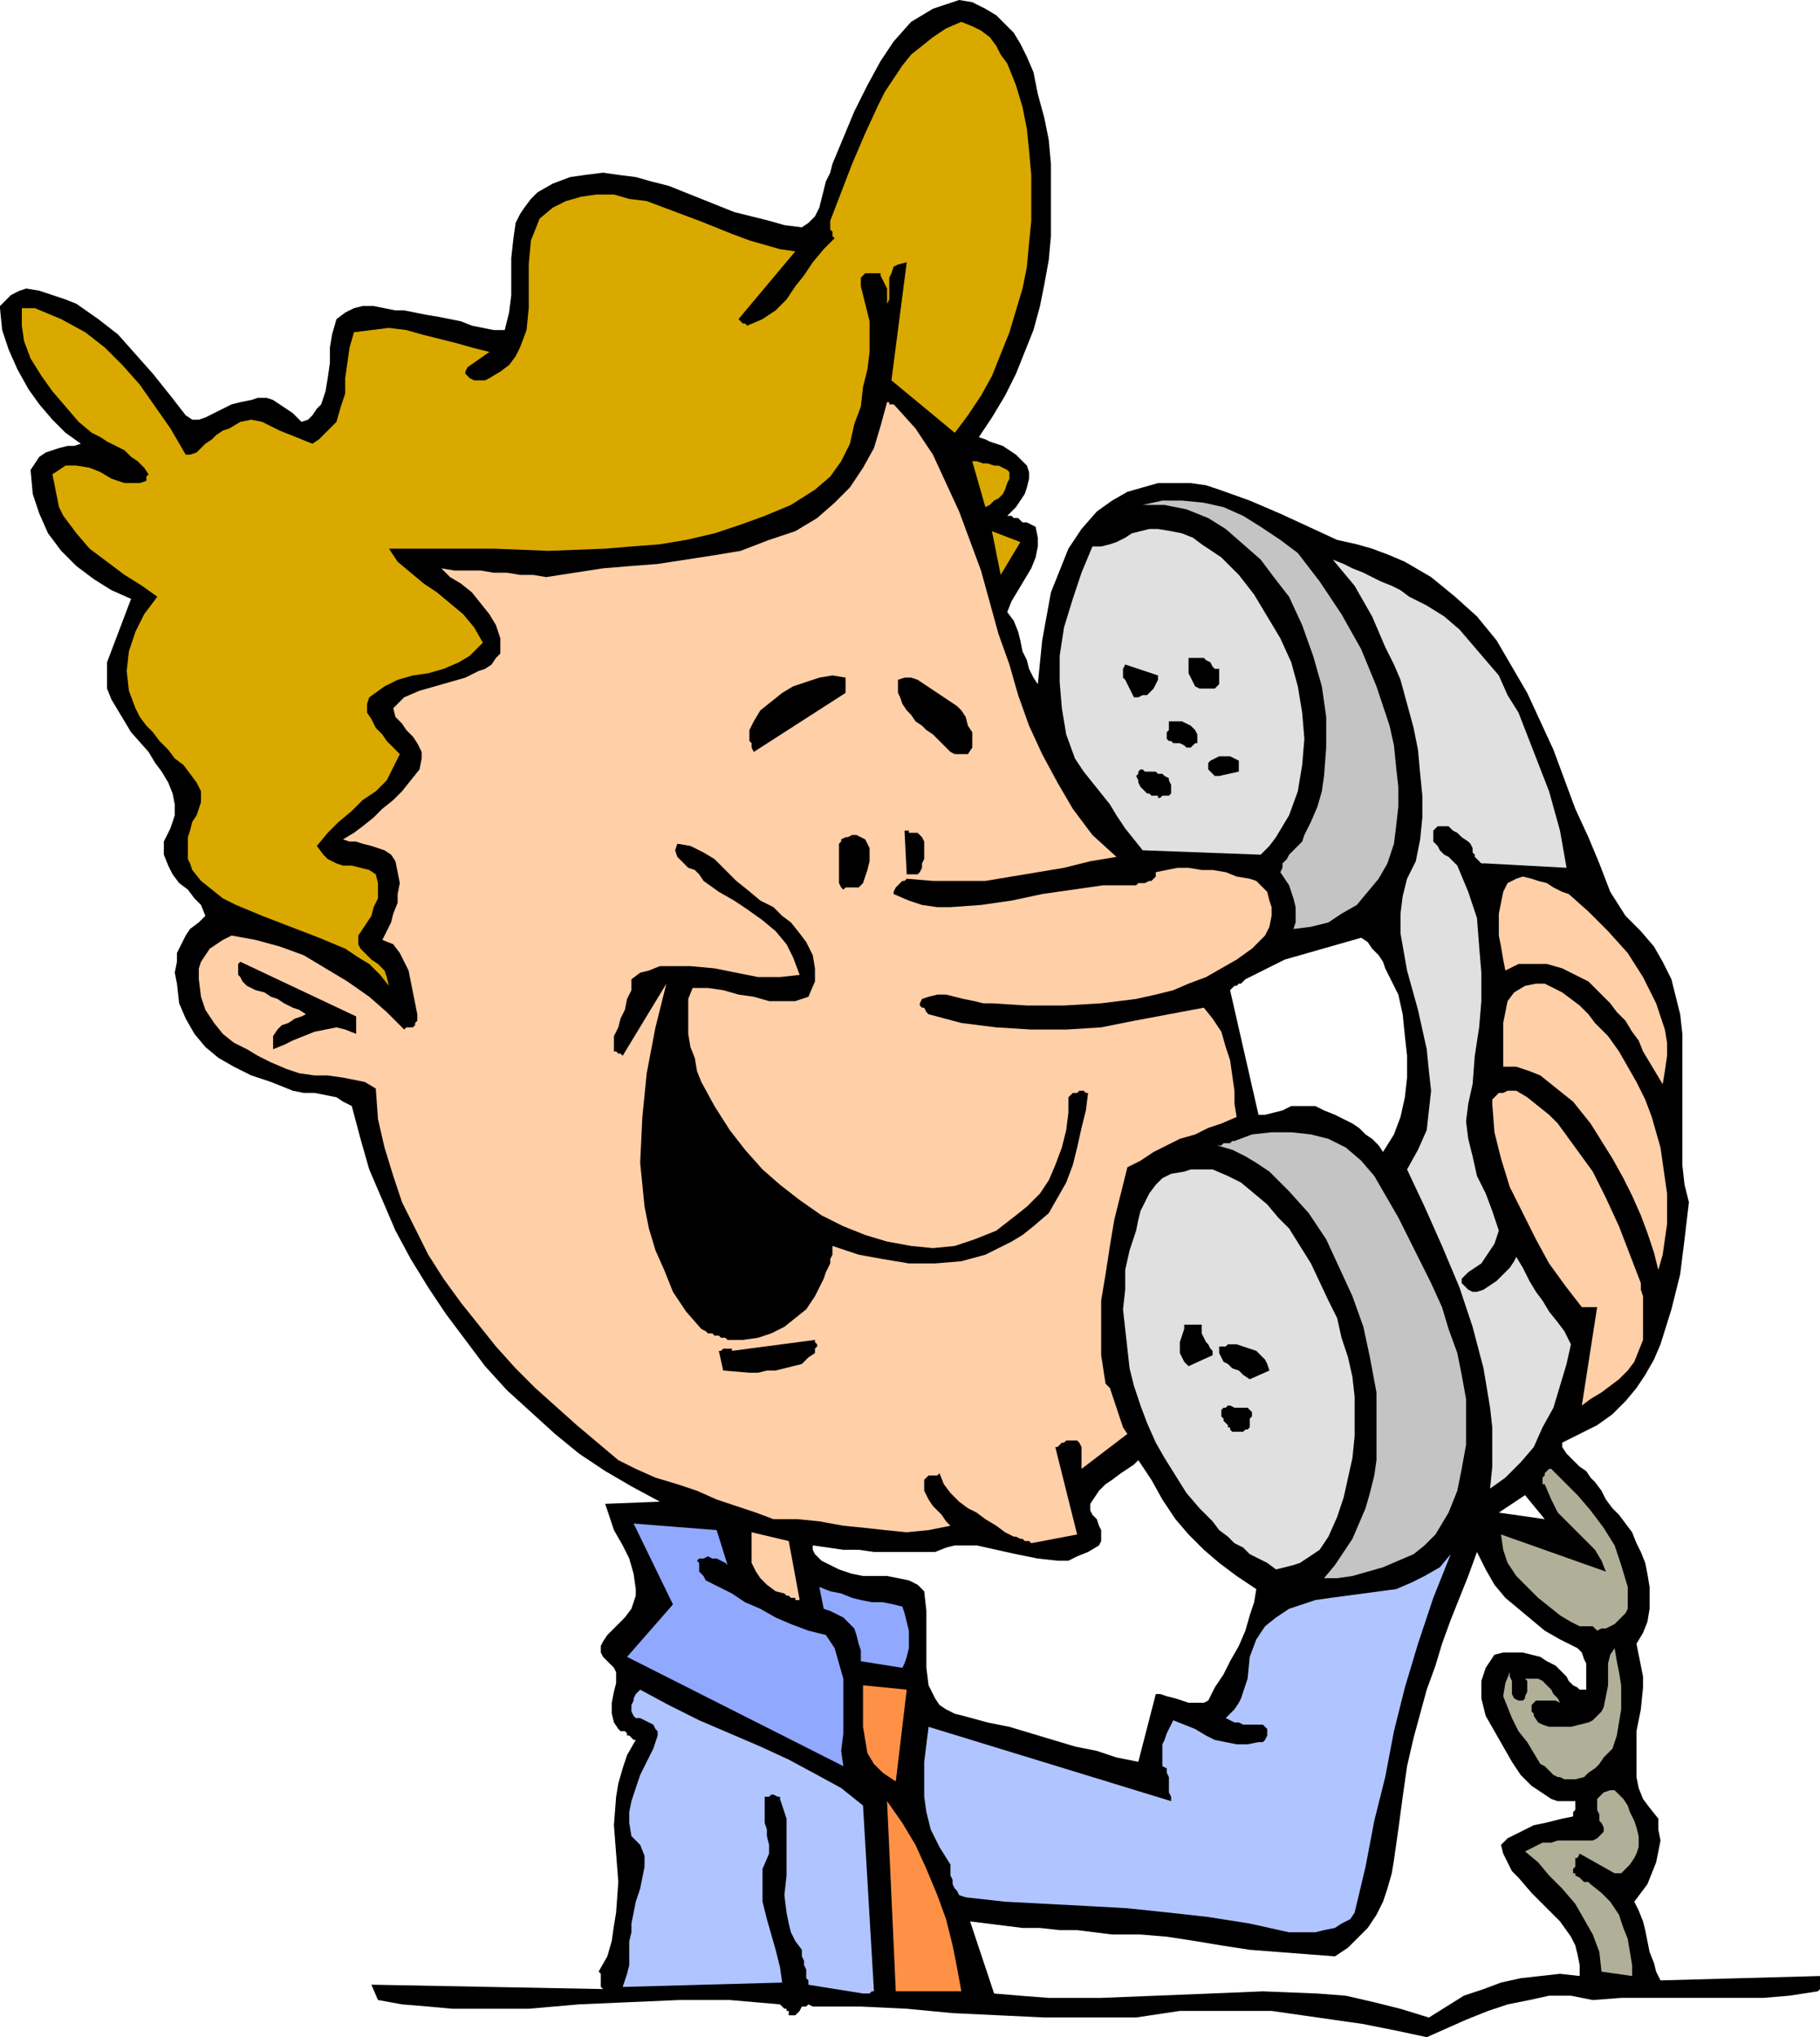 <svg xmlns="http://www.w3.org/2000/svg" width="266.4" height="298.08" fill-rule="evenodd" stroke-linecap="round" preserveAspectRatio="none" viewBox="0 0 833 932"><style>.brush1{fill:#000}.pen1{stroke:none}.brush2{fill:#b0b099}.brush3{fill:#ff9147}.brush6{fill:#c4c4c4}.brush7{fill:#ffcfa8}.brush8{fill:#e0e0e0}.brush9{fill:#d9a900}</style><path d="m653 932 9-4 9-4 10-4 9-3 10-2 9-2h10l10 2 13-1h65l12-1 13-2 1-1v-6l-73 2-2-4-1-4-2-5-1-5-1-5-1-4-2-5-2-4 3-4 3-4 2-5 2-5 1-5 1-5-1-5v-5l-4-5-3-4-2-5-1-5v-21l2-10 1-10v-5l-1-5-1-5-1-5 3-5 2-5 1-6v-10l-1-6-1-5-2-5-2-4-2-5-3-4-3-4-3-3-3-4-2-4-3-4-2-2-2-3-3-2-2-2-2-2-2-2-2-3v-2l8-4 8-4 7-5 6-6 5-6 4-6 4-7 3-7 5-16 4-16 2-16 2-17-2-8-1-9v-60l-1-9-2-8-2-8-4-8-4-7-6-7-7-7-7-11-5-13-5-12-6-13-10-27-12-26-7-12-7-12-9-11-10-9-11-9-12-7-7-3-8-3-7-2-9-2-13-6-13-6-14-6-14-5-6-2-7-1h-15l-7 2-7 2-7 4-7 5-7 8-6 9-4 10-4 10-2 11-2 11-1 10-1 10-2-3-2-4-1-4-2-4-1-5-1-4-2-5-3-4 2-5 3-5 3-5 3-5 2-5 1-5v-4l-1-5-2-1-2-1h-2l-1-1-1-1h-2l-1-1h-2l2-2 2-2 2-3 2-3 1-3 1-4v-3l-1-3-3-3-2-2-3-2-3-2-3-1-3-1-2-1-3-1 6-9 6-10 5-10 4-10 4-10 3-11 2-10 2-11 1-11V75l-1-11-2-10-3-11-2-10-3-7-3-6-3-5-4-4-4-4-5-3-6-3-6-1-6 2-6 2-5 3-5 3-8 9-6 9-6 11-6 12-5 12-5 12-1 4-2 4-1 4-1 4-1 4-2 4-3 3-3 2-8-1-7-2-8-2-8-2-15-6-15-6-8-2-7-2-8-1-7-1-8 1-7 1-8 3-7 4-3 3-3 4-2 3-2 4-1 7-1 9v17l-1 8-2 8h-5l-5-1-5-1-5-2-5-1-5-1-6-1-5-1-5-1h-4l-5-1-5-1h-5l-4 1-4 2-4 3-2 7-1 6v7l-1 7-1 6-2 6-2 2-2 3-2 2-3 1-2-2-2-2-3-2-3-2-3-2-3-1h-4l-3 1-5 1-4 1-4 2-4 2-4 2-3 1h-3l-3-2-7-9-8-10-8-9-8-9-9-7-10-7-5-2-6-2-6-2-6-1-3 1-2 1-2 1-1 1-2 2-1 1-1 1v1l1 10 3 9 4 9 5 9 5 7 6 7 6 6 7 5-3 1h-3l-4 1-3 1-3 1-3 2-2 3-2 3 1 11 3 9 4 9 6 8 7 7 8 6 8 5 9 4-11 29v12l2 5 3 5 6 10 8 9 3 5 3 4 3 5 2 5 1 5v5l-2 6-3 6v6l2 5 2 4 3 4 4 3 3 4 3 3 2 5-3 3-4 3-2 3-2 4-2 4v4l-1 5 1 5 1 9 3 7 4 7 5 6 6 5 7 4 8 4 9 3 5 2 5 2 5 1h5l5 1 5 1 3 2 4 2 4 15 4 14 6 14 6 14 7 13 8 13 8 12 9 12 9 12 10 11 11 10 11 10 11 9 12 8 12 7 13 7-25 1 2 6 2 6 4 7 3 6 2 7 1 7v3l-1 3-1 3-3 4-2 2-2 2-2 2-2 2-2 3-1 2v3l1 2 2 2 2 2 1 1 1 2v5l-1 4-1 5v5l1 4 2 3 1 1h2l1 1v1h1l1 1 1 1h1l-4 7-2 6-2 7-1 6-1 13 1 13 1 13-1 14-1 6-1 7-2 7-4 7 1 1v6l1 1-106-2 3 7 11 2 12 1 11 1h35l23-2 23-1 23-1h23l23 2 1 1 1 1h1v1h1v2h3l1-1 1-1 1-2h2l1-1 2 1h22l21 1 21 2 21 1 21 1h42l20-3h42l14 2 14 2 14 2 15 3 14 3zM521 806l8-31h2l3 1 4 1 3 1 3 1h7l2-1 3-6 4-6 3-6 4-7 3-7 2-7 2-6 1-6-9-6-8-6-7-6-7-7-6-7-6-9-5-9-6-9-2 2-3 2-3 2-4 3-3 2-3 3-2 3-2 3v3l1 2 2 2 1 3 1 2v5l-1 2-5 3-5 2-4 2h-5l-9-1-10-2-9-2-9-2h-10l-4 1-5 2h-28l-7-1h-7l-7-1-7-1v2l1 2 1 1 2 2 2 1 2 1 2 1 2 1 6 2 5 1h11l5 1 5 1 4 2 3 3 1 9v26l1 8 3 6 2 3 3 2 4 2 4 1 11 3 10 2 10 3 10 3 10 3 10 2 9 3 10 2zm186-111-9-11-12 8 21 3zm-53 228 8-5 8-5 9-3 8-3 9-2 9-1 9-1 9 1v-5l-1-5-1-4-2-4-5-7-7-7-6-6-6-7-3-3-2-4-2-4-1-4 3-3 4-2 4-2 4-2 5-1 4-1 4-1 5-1v-2l1-1v-4h-8l-3-1-3-2-6-4-5-5-4-6-4-7-4-7-4-7-1-4-1-4v-8l1-3 1-3 2-3 2-3 4-1h9l4 1 4 1 3 2 4 2 2 2 2 2 1 1 1 2 1 1 1 1 2 1 1 1h3v-12l-1-2-1-3-2-2-8-4-7-4-6-5-6-5-6-5-5-6-4-7-4-8-4 11-4 10-4 10-4 11-3 10-4 11-3 11-3 11-3 13-2 14-2 15-2 14-1 6-2 7-2 6-3 6-4 6-4 4-5 5-6 4-13-1-13-1-13-1-13-2-12-2-13-2-12-1h-13l-8-1-8-1h-8l-9-1h-8l-8-1-8-1-8-1 11 33 12 1 13 1h24l25-1 25-1 24-1 25 1 13 1 13 3 12 3 13 4zm-21-396 5-8 3-8 2-9 1-9v-10l-1-9-1-10-2-9-2-4-2-4-2-4-1-3-2-3-3-3-2-3-3-2-7 2-7 2-7 2-7 2-7 2-6 3-6 3-6 3-1 1-1 1h-1l-1 1h-1l-1 1-1 1 13 57h3l4-1 4-1 4-2h11l4 2 5 2 4 2 4 2 3 2 3 3 3 2 3 3 2 3z" class="pen1 brush1"/><path d="M747 904v-5l-1-6-1-6-2-5-2-6-4-6-4-4-5-4-1-1h-2l-1-1-1-1-2-1v-1h-1v-2l1-1v-4h1l1-2 16 9h3l2-2 2-2 2-3 1-2 1-3v-5l-1-4-1-3-2-4-1-3-2-3-2-2-2-2h-2l-3 1-2 2-1 1v5l1 2v3l1 1 1 2v2l-1 1-1 1-1 1-2 1h-16l-3 1h-4l-4 2-4 2 6 5 5 6 6 6 6 7 4 7 4 7 3 8 1 9 14 2z" class="pen1 brush2"/><path d="m440 911-2-11-2-10-3-12-4-11-5-12-5-11-6-10-7-10 4 87h30z" class="pen1 brush3"/><path d="M395 912h3l1-1h1l-5-85-10-8-11-6-13-7-13-6-14-6-14-6-14-7-13-7-1 1-1 1-1 2v1l-1 2v3l1 2 1 1h2l2 1 2 1 2 1 1 2 1 1v2l-2 6-3 6-3 6-2 6-2 6-1 5v5l1 6 4 4 2 5v5l-1 5-1 5-2 6-1 5-1 5v4l-1 4v11l-1 4-1 3-1 3 73-2-1-7-2-8-2-7-2-7-2-8v-15l3-7v-4l-1-4v-3l-1-3v-12h2l1-1h1l2 1h1v1l3 9v26l-1 9 1 8 1 5 1 4 2 4 3 4v3l1 2v2l1 2v4l1 1v2l25 4zm195-28h12l4-1 5-1 3-2 4-2 2-3 5-21 4-21 5-20 4-21 5-20 6-20 7-21 8-20-5 6-7 4-6 3-7 3-15 2-15 2-7 1-6 2-6 2-6 4-5 4-4 6-3 8-1 10-1 3-1 3-1 3-1 2-2 3-1 1-2 2-1 1 2 1 2 1h2l2 1h9l1 1 1 1v3l-1 2-1 1h-2l-5 1h-5l-5-1-5-1-4-2-5-3-5-2-5-2-1 2-1 2-1 2-1 3-1 2v10l2 1v2l1 2v7l1 2v2l-111-34-1 8-1 8v16l1 7 2 8 4 8 5 8v5l1 2v2l1 2 1 1 1 2 3 1 18 2 19 1 19 1 18 1 19 2 18 2 19 3 18 4z" class="pen1" style="fill:#b0c4ff"/><path d="M718 814h3l4-1 2-2 3-2 2-2 2-3 2-2 2-2 2-6 1-6 1-6v-11l-1-6-1-5-1-6-2 3-1 4v10l-1 5-1 5-1 2-2 2-2 2-2 1-4 1-4 1h-10l-3-1-2-1-2-3v-1l-1-1v-3l1-1 1-1h9l2 1-1-2-2-2-1-2-2-2-2-2-2-1h-6l1 1v5l-1 2v1l-1 1h-2l-2-1-1-2v-6l-1-2v-2l-2 5-1 6 2 5 2 5 3 6 4 5 3 5 3 5 2 1 2 2 1 1 1 1 2 1h1l2 1h2z" class="pen1 brush2"/><path d="m410 815 5-42-20-2v19l1 6 1 6 3 5 4 4 6 4z" class="pen1 brush3"/><path d="m386 808-1-7 1-8v-25l-2-7-2-7-4-6-8-2-8-3-7-3-7-4-7-3-6-4-6-3-6-3-1-2-1-1-1-1v-4l-1-1 1-1h2l2-1 2 1h2l2 1 2 1 1 1-5-16-38-3 18 37-21 24 99 50zm27-45 1-2 1-3 1-4v-8l-1-4-1-4-1-3-4-1-5-1h-5l-5-1-4-1-5-2-5-1-5-2 2 10 3 1 4 2 2 1 3 3 2 2 1 3 1 4 1 3v5l19 3z" class="pen1" style="fill:#91a8ff"/><path d="m731 746 2-1h2l2-1 2-1 2-2 2-2 1-1 1-2v-10l-3-10-3-9-5-8-6-8-6-7-6-6-6-6h-1l-1 1-1 1v1l-1 1v3h1l3 7 3 6 5 5 4 4 4 4 4 4 3 5 2 5-48-17 1 7 2 6 4 6 5 5 5 5 5 4 5 4 5 3 2 1 2 1h6l1 1 1 1z" class="pen1 brush2"/><path d="M606 722h6l7-1 7-2 7-2 7-3 7-3 5-4 5-5 6-10 4-10 2-10 2-11v-21l-2-11-2-10-4-11-3-10-5-11-5-10-10-20-11-19-6-7-7-6-8-4-8-2-9-1h-9l-9 1-8 3h-1l-1 1h-3l-1 1h-2l7 2 6 3 5 3 6 4 9 9 9 10 8 12 6 13 6 13 5 14 3 14 3 16v31l-1 7-2 8-2 7-3 7-3 7-4 6-4 6-5 6z" class="pen1 brush6"/><path d="m366 732-5-27-17-4v14l2 4 2 3 3 3 4 3 4 1 1 1h1l1 1h2v1h2z" class="pen1 brush7"/><path d="m584 718 4-1 4-1 3-1 3-2 3-2 3-2 2-3 2-3 4-9 3-9 2-9 2-9 1-10v-18l-1-9-2-9-3-9-2-9-4-8-8-17-10-16-5-5-5-6-6-5-6-5-6-3-7-3h-10l-3 1-6 1-4 2-3 3-3 4-2 4-2 4-1 4-1 5-3 9-2 9v9l-1 9 1 9 1 9 1 9 2 8 3 9 3 8 4 9 4 7 5 8 5 8 6 7 6 6 3 4 4 3 3 3 4 2 3 3 4 2 4 2 4 3z" class="pen1 brush8"/><path d="m472 706 21-4-10-40h1l1-1 1-1h1l1-1h5l1 1 1 2v10l21-16-2-3-1-3-1-3-1-3-1-3-1-3-1-3-2-2-2-13v-25l2-12 2-13 2-12 3-12 3-12 6-3 6-4 6-3 6-3 7-2 6-3 6-2 7-3-1-6v-6l-1-7-1-7-2-6-2-7-4-6-4-5-16 3-16 3-15 3-16 1h-16l-16-1-16-2-15-4-1-1-1-2h-1l-1-1v-1l1-2 3-1 4-1h4l4 1 4 1 5 1 4 1h4l16 1h17l17-1 16-2 9-2 8-2 7-3 8-3 7-4 7-4 7-5 6-6 2-4 1-5v-4l-1-3-1-4-2-2-3-3-3-1-6-1-5-2-6-1h-5l-6-1h-5l-5 1-5 1v2l-1 1-1 1h-1l-2 1h-3l-1 1h-15l-14 2-14 2-14 3-14 2-14 1h-6l-7-1-6-2-7-3v-1l1-2 1-1 1-1 1-1h1l1-1 12 1h24l12-2 12-2 12-2 12-3 12-2-11-10-9-12-7-12-7-13-6-13-5-14-4-14-5-14-8-29-10-27-6-13-6-13-8-12-9-10-1-1h-2v-1h-1l-3 11-3 10-5 9-6 9-7 7-8 7-10 6-12 4-13 5-12 2-13 2-13 2-13 1-12 1-13 2-13 2-6-1h-6l-6-1h-6l-6-1h-12l-6-1 4 4 5 3 5 4 4 5 4 5 3 5 2 6v7l-2 2-2 3-3 2-3 1-6 3-7 2-7 2-7 2-7 3-5 5 1 4 3 3 2 3 3 3 2 3 2 4v3l-1 5-4 5-4 5-4 4-5 4-4 4-5 4-4 3-5 3 3 1h3l3 1 4 1 3 1 3 1 3 2 2 3 1 5 1 5-1 5v4l-2 5-1 4-2 4-2 4 5 2 3 4 2 4 2 4 1 5 1 5 1 5 1 5v3l-1 1v1l-1 1h-3l-1 1-8-8-8-7-10-7-10-6-10-6-11-4-11-3-11-2-4 2-3 2-3 2-2 3-2 3-1 3v5l1 8 2 6 4 6 4 5 5 4 6 3 5 3 6 3 7 3 6 2 7 1h6l7 1 5 1 5 1 5 3 1 14 3 13 4 13 4 12 6 12 6 12 7 11 8 11 8 10 8 10 9 10 9 9 19 17 19 16 8 4 9 4 10 3 9 3 9 4 9 3 9 3 8 3h11l10 1 11 2 10 1 9 1 10 1 10-1 10-2-2-2-2-3-2-2-2-2-2-3-1-2-1-2v-5l1-1 1-1h4l1-1 2 5 3 4 4 4 4 3 4 2 4 3 5 3 4 3 2 1 2 1h1l2 1h1l1 1h2l1 1z" class="pen1 brush7"/><path d="m682 681 7-5 7-7 6-7 4-9 5-9 3-10 3-10 2-9-3-6-3-4-4-5-3-5-3-4-3-5-3-6-3-5-1 2-2 3-2 2-2 2-2 2-3 2-3 2-3 1h-2l-2-1-1-1-1-1-1-1v-2l1-1 2-2 3-2 3-2 2-3 2-3 2-3 1-3 1-3-3-9-3-8-4-8-2-9-2-8-1-8 1-8 2-9 1-13 2-13 1-12v-13l-1-12-1-13-4-12-5-12-2-2-2-2-2-1-2-2-1-2-2-2v-5l2-2h5l2 2 2 1 2 2 3 2 1 1 1 2v2l1 1v1l1 1 1 1 1 1h2l37 2-3-17-5-18-7-18-7-18-5-8-4-9-6-7-6-7-6-7-7-6-8-5-8-4-4-3-4-2-5-2-4-2-4-2-5-2-4-2-5-2 5 6 5 6 4 7 4 7 3 7 3 7 4 8 3 7 3 11 3 11 2 10 1 11 1 10v10l-1 10-2 10-4 8-2 8-1 8v9l3 17 5 18 2 9 2 9 1 10 1 9-1 9-1 9-4 9-5 9 8 17 8 18 8 19 6 18 5 19 3 18 1 9v18l-1 10z" class="pen1 brush8"/><path d="M565 655h4l1-1h1l1-1v-4l1-1v-2l-1-1-1-1h-6l-2-1h-1l-1 1h-1l-1 1v3l1 1v1l1 1 1 1v1h1v1l1 1h1z" class="pen1 brush1"/><path d="m724 643 4-3 5-3 4-3 4-3 4-4 3-4 2-5 2-5v-20l-1-3v-3l-5-13-5-13-6-13-6-12-8-11-8-11-4-4-5-4-5-4-5-3h-4l-2 1h-2l-1 1-1 1-1 1v2l1 13 3 12 4 13 6 12 6 12 6 11 8 11 7 9h7l-7 45z" class="pen1 brush7"/><path d="m572 631 9-4-1-3-1-2-2-2-2-2-3-1-3-1-3-1h-4l-1 1h-3v3l1 2 1 2 2 1 2 2 3 1 2 2 3 2zm-28-6 11-5v-2l-1-1-1-2-1-1-1-2-1-2v-4h-8v2l-1 3-1 3v5l1 2 1 2 2 2zm-201 3h4l4-1h4l4-1 4-1 4-1 3-3 3-2v-2l1-1v-1l-1-1v-1l-38 5v-1h-4l-1 1h-1l2 9 12 1zm-10-15h7l7-1 6-2 6-3 5-4 5-4 4-6 3-6 1-2 1-3 1-2 1-2v-2l1-2v-4l12 4 11 2 12 2h12l12-1 11-3 6-3 6-3 5-3 5-4 7-6 4-7 4-7 3-8 2-8 2-9 2-8 1-8h-1l-1-1h-2l-1 1h-2l-1 1-1 1v7l-1 8-2 8-3 8-3 7-4 6-6 6-5 4-9 7-10 4-9 3-10 1-10-1-11-2-10-3-10-4-10-5-10-7-9-7-8-7-8-9-7-9-7-11-6-11-2-5-1-6-2-5-1-6v-16l2-5h7l7 1 7 2 7 1 7 2h12l6-2 3-7v-6l-1-6-3-6-3-4-4-5-4-3-4-4-6-3-6-5-5-4-5-5-5-5-5-3-6-3-6-1-1 3 1 3 1 1 2 2 2 2 3 1 2 2 2 3 7 5 7 4 6 4 7 5 6 5 5 6 3 6 3 8-9 1h-10l-10-2-10-2-11-1h-14l-5 2-4 1-4 3v5l-2 4-1 5-2 4-1 4-2 4v7h1l1 1h1l1 1 20-33-5 20-4 21-2 20-1 21 1 10 1 10 2 10 3 10 4 9 4 10 6 9 7 8 2 1 1 1h2l1 1h2l1 1h2l1 1z" class="pen1 brush1"/><path d="m759 581 2-7 1-7 1-7v-14l-1-7-1-7-1-7-2-7-2-7-3-8-4-8-4-7-4-7-5-7-6-6-3-4-4-4-4-3-4-3-4-2-4-2h-4l-5 1-5 3-3 4-1 5-1 5v20h6l6 2 5 2 5 4 5 4 5 4 4 5 4 5 5 8 5 8 5 9 4 8 4 9 3 8 3 9 2 8z" class="pen1 brush7"/><path d="m761 496 1-6 1-7v-6l-1-6-2-6-2-6-3-6-3-6-7-11-9-10-9-9-9-8-3-1-4-2-3-2-4-1-3-1-4-1-3 1-4 2-2 4-1 5-1 5v10l1 5 1 6 1 5 6-3h13l7 2 6 3 6 3 5 5 5 5 3 4 4 4 3 5 3 4 2 5 3 5 3 5 3 5z" class="pen1 brush7"/><path d="m125 480 5-2 4-2 5-2 5-2 5-1 5-1 4 1 5 2v-8l-53-25-1 1v5l1 1 1 2 1 1 1 1 4 2 4 1 3 2 3 1 3 2 4 2 3 1 3 2-2 1-3 1-3 2-3 1-2 2-2 3v6z" class="pen1 brush1"/><path d="m178 451-1-4-1-3-3-3-3-2-2-2-3-3-1-2v-4l2-3 2-3 2-3 1-4 2-4v-7l-1-4-3-2-4-1-4-1h-4l-3-1-4-2-2-2-3-4 5-6 5-5 6-5 5-5 6-4 5-5 3-6 3-6-3-3-3-3-2-3-3-3-2-4-2-3v-4l1-3 7-5 6-3 7-2 7-1 7-2 7-3 5-3 6-6-4-7-5-6-6-5-6-5-6-4-6-5-6-5-4-6h48l25 1 26-1 12-1 13-1 12-2 13-3 12-4 11-4 12-5 11-7 7-6 5-7 4-8 2-9 3-8 1-9 2-8 1-8v-14l-1-4-1-4-1-4-1-4v-4l1-1 1-1h7v1l1 2 1 2 1 2v7l1-2v-10l1-2 1-3 2-1 4-1-7 54 29 24 6-8 6-9 5-9 4-10 4-10 3-10 3-10 2-10 1-11 1-10V80l-1-11-1-10-2-10-3-10-2-5-2-5-3-4-2-4-3-4-4-3-4-2-5-2-7 3-6 4-5 4-5 4-4 5-4 6-4 6-3 6-6 13-6 14-5 13-5 13v4l1 1v2l1 1-5 5-5 6-4 6-4 5-4 6-5 5-6 4-7 3-1-1h-1l-1-1-1-1 26-31-7-1-7-2-7-2-8-3-15-6-16-6-8-3-8-1-7-2h-8l-7 1-7 2-6 3-6 5-4 10-1 11v20l-1 10-3 8-2 4-3 4-4 3-5 3-2 1h-5l-2-1-1-1-1-1v-1l1-2 10-7-8-2-7-2-8-2-8-2-7-2-8-1-8 1-8 1-2 7-1 7-1 7v7l-2 6-2 7-2 2-3 3-3 3-3 2-5-2-5-2-5-2-4-2-4-2-5-1-5 1-5 3-3 1-3 2-2 2-3 2-2 2-2 2-3 1h-2l-7-12-7-10-7-10-8-9-8-8-9-7-11-6-12-5h-6v8l1 7 3 8 5 8 5 7 6 7 6 7 6 5 4 2 3 2 4 2 4 2 3 3 3 2 3 3 2 3-1 1v2l-3 1h-7l-6-2-5-3-5-2-6-1h-5l-3 2-3 2 1 5 1 5 1 5 2 4 6 8 6 7 8 6 8 6 8 5 7 5-6 8-4 8-3 9-1 9 1 9 3 8 2 4 3 4 3 3 3 4 4 4 3 4 4 3 3 4 3 4 2 4v5l-2 6-2 3-1 4-1 3v10l1 2 1 3 4 5 5 4 5 4 6 3 12 5 13 5 13 5 12 5 6 4 5 3 5 5 4 5z" class="pen1 brush9"/><path d="m592 425 8-1 8-2 6-4 7-4 5-6 5-6 4-7 3-9 1-8 1-9v-9l-1-9-1-10-2-9-3-9-3-9-7-17-9-16-10-15-10-13-8-6-9-6-8-5-9-4-9-2-10-1h-9l-9 2h10l5 1 5 1 10 4 8 5 8 7 8 7 6 8 7 9 6 13 5 14 4 14 2 14v14l-1 13-1 7-2 7-3 7-3 6-1 3-2 2-2 2-2 2-1 2-2 2v2l-1 2 2 3 2 3 1 3 1 3 1 4v7l-1 3z" class="pen1 brush6"/><path d="m386 407 1-1h6l1-1 1-1 1-3 1-3 1-4v-6l-1-2-1-2-2-1-2-1h-2l-2 1h-1l-2 1v1l-1 1v18l1 2 1 1zm29-7h5l1-1 1-2v-2l1-2v-8l-1-2-1-1-1-1h-4v-1h-2l1 20z" class="pen1 brush1"/><path d="m577 391 4-4 3-4 3-5 3-5 4-11 2-12 1-12-1-12-2-12-3-11-5-11-6-10-6-10-7-9-8-8-9-6-4-3-5-2-5-1-6-1h-4l-4 1-4 1-3 2-4 2-3 1-4 1h-4l-5 12-4 12-4 13-2 13v12l1 12 2 12 4 11 4 6 4 5 4 5 4 5 3 5 4 6 4 5 4 5 54 2z" class="pen1 brush8"/><path d="M530 365h1l1-1h3l1-1v-4l-1-2v-1l-2-1-1-1h-2l-1-1h-5l-1-1h-1l-1 1v1l-1 1 1 2v1l1 2 1 1 2 2h1l1 1h3v1zm28-10 9-2v-5l-2-1-2-1h-5l-2 1-2 1-1 1v3l1 1 1 1 1 1h2zm-15-13h2l1-1 1-1h1v-4l-1-2-1-1-1-1-2-1-2-1h-6v4l-1 1v3l1 1h1l1 1h3l2 1 1 1zm-102 3h2l2-3v-7l-2-3-1-4-2-3-2-2-3-2-3-2-3-2-3-2-3-2-3-2-3-1h-3l-3 1v6l1 2 1 3 2 3 2 2 2 3 3 2 2 2 3 2 2 2 2 2 2 2 2 2 2 1h4zm-96-1 42-27v-7l-6-1-6 1-6 2-6 2-5 3-5 4-5 4-3 5-1 2-1 2v5l1 1v2l1 2zm174-25h2l2-1h2l2-2 1-1 1-2 1-2v-2l-15-5-1 2v4l1 1 1 2 1 2 1 2 1 2zm30-4h7l1-1 1-1v-7h-2l-1-1-1-2-2-1-1-1h-7v7l1 2 1 2 1 2 2 1z" class="pen1 brush1"/><path d="m458 263 9-15-13-5 4 20zm-7-31 2-1 2-2 2-1 2-2 1-2 1-3 1-2v-3l-1-1-2-1-2-1h-2l-3-1h-2l-3-1h-2l6 21z" class="pen1 brush9"/></svg>
